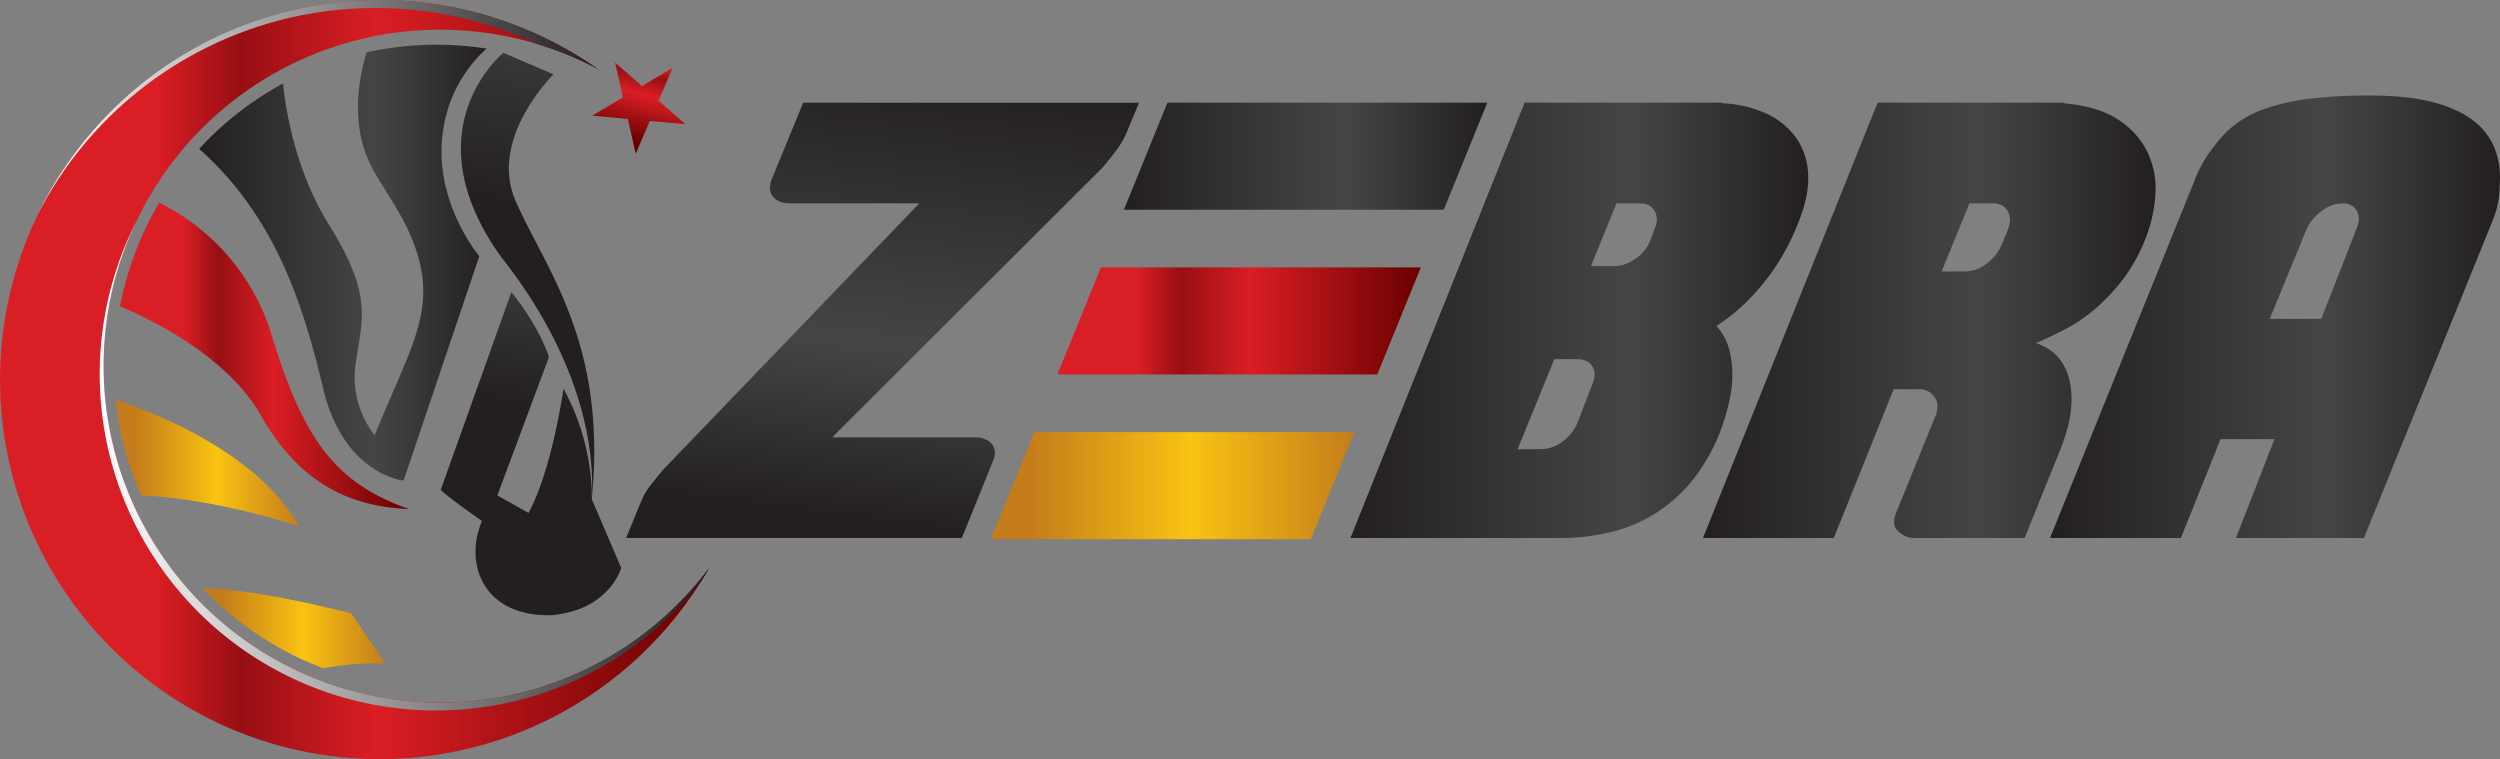 <svg xmlns="http://www.w3.org/2000/svg" xmlns:xlink="http://www.w3.org/1999/xlink" viewBox="0 0 1109.82 337"><rect x="0" y="0" width="1109.82" height="337" fill="#808080" stroke="none"/><defs><style>.cls-1{isolation:isolate;}.cls-2{fill:url(#linear-gradient);}.cls-3{fill:url(#linear-gradient-2);}.cls-4{fill:url(#linear-gradient-3);}.cls-5{fill:url(#linear-gradient-4);}.cls-6{mix-blend-mode:color-dodge;}.cls-7{fill:url(#White_Black);}.cls-8{fill:url(#White_Black-2);}.cls-9{fill:url(#linear-gradient-5);}.cls-10{fill:url(#linear-gradient-6);}.cls-11{fill:url(#linear-gradient-7);}.cls-12{fill:url(#linear-gradient-8);}.cls-13{fill:url(#linear-gradient-9);}.cls-14{fill:url(#linear-gradient-10);}.cls-15{fill:url(#linear-gradient-11);}.cls-16{fill:url(#linear-gradient-12);}.cls-17{fill:url(#linear-gradient-13);}.cls-18{fill:url(#linear-gradient-14);}.cls-19{fill:url(#linear-gradient-15);}</style><linearGradient id="linear-gradient" x1="51.49" y1="205.59" x2="132.81" y2="205.59" gradientUnits="userSpaceOnUse"><stop offset="0.11" stop-color="#c47d1a"></stop><stop offset="0.55" stop-color="#f9c312"></stop><stop offset="1" stop-color="#c47d1a"></stop></linearGradient><linearGradient id="linear-gradient-2" x1="53.3" y1="157.96" x2="181.59" y2="157.96" gradientUnits="userSpaceOnUse"><stop offset="0.22" stop-color="#da1e25"></stop><stop offset="0.34" stop-color="#970f13"></stop><stop offset="0.53" stop-color="#da1e25"></stop><stop offset="1" stop-color="#680000"></stop></linearGradient><linearGradient id="linear-gradient-3" x1="90.05" y1="278.94" x2="170.96" y2="278.94" xlink:href="#linear-gradient"></linearGradient><linearGradient id="linear-gradient-4" x1="0" y1="168.5" x2="314.8" y2="168.5" xlink:href="#linear-gradient-2"></linearGradient><linearGradient id="White_Black" x1="44.17" y1="206.98" x2="314.8" y2="206.98" gradientUnits="userSpaceOnUse"><stop offset="0" stop-color="#fff"></stop><stop offset="1" stop-color="#231f20"></stop></linearGradient><linearGradient id="White_Black-2" x1="16.84" y1="47.5" x2="265.37" y2="47.5" xlink:href="#White_Black"></linearGradient><linearGradient id="linear-gradient-5" x1="406.16" y1="31" x2="380.31" y2="231.15" gradientUnits="userSpaceOnUse"><stop offset="0" stop-color="#231f20"></stop><stop offset="0.61" stop-color="#454547"></stop><stop offset="1" stop-color="#231f20"></stop></linearGradient><linearGradient id="linear-gradient-6" x1="599.52" y1="142.2" x2="802.72" y2="142.2" xlink:href="#linear-gradient-5"></linearGradient><linearGradient id="linear-gradient-7" x1="755.97" y1="142.2" x2="956.92" y2="142.2" xlink:href="#linear-gradient-5"></linearGradient><linearGradient id="linear-gradient-8" x1="910.05" y1="140.62" x2="1109.82" y2="140.62" xlink:href="#linear-gradient-5"></linearGradient><linearGradient id="linear-gradient-9" x1="498.93" y1="69.34" x2="660.26" y2="69.34" xlink:href="#linear-gradient-5"></linearGradient><linearGradient id="linear-gradient-10" x1="469.42" y1="142.47" x2="630.75" y2="142.47" xlink:href="#linear-gradient-2"></linearGradient><linearGradient id="linear-gradient-11" x1="439.91" y1="215.6" x2="601.24" y2="215.6" xlink:href="#linear-gradient"></linearGradient><linearGradient id="linear-gradient-12" x1="88.43" y1="116.64" x2="215.98" y2="116.64" xlink:href="#linear-gradient-5"></linearGradient><linearGradient id="linear-gradient-13" x1="269.41" y1="-26.21" x2="242.57" y2="181.63" xlink:href="#linear-gradient-5"></linearGradient><linearGradient id="linear-gradient-14" x1="276.46" y1="-189.42" x2="239.9" y2="93.63" xlink:href="#linear-gradient-5"></linearGradient><linearGradient id="linear-gradient-15" x1="250.17" y1="1579" x2="270.84" y2="1619.62" gradientTransform="translate(1145.28 -1333.35) rotate(41.25)" xlink:href="#linear-gradient-2"></linearGradient></defs><title>Element 1</title><g class="cls-1"><g id="Ebene_2" data-name="Ebene 2"><g id="Layer_1" data-name="Layer 1"><path class="cls-2" d="M51.49,177.49a141.57,141.57,0,0,0,11.14,42.39c35.6,1.85,70.18,13.82,70.18,13.82C114.56,200.77,67.67,182.84,51.49,177.49Z"></path><path class="cls-3" d="M120.74,149.18A97,97,0,0,0,70.71,90a142.1,142.1,0,0,0-17.41,46c13.36,5.59,47.61,22,62.6,48.53C134.74,217.76,159.37,225,181.59,226,150.2,214.86,135.22,197,120.74,149.18Z"></path><path class="cls-4" d="M90.05,261.19a143.08,143.08,0,0,0,53.53,35.49A124.18,124.18,0,0,1,171,294.55l-15-22.22S112.88,261.07,90.05,261.19Z"></path><path class="cls-5" d="M195.3,311.89A149.35,149.35,0,1,1,265.37,30.63,168.49,168.49,0,1,0,314.8,252.14,149.13,149.13,0,0,1,195.3,311.89Z"></path><g class="cls-6"><path class="cls-7" d="M46,162.54a148.82,148.82,0,0,1,14.4-64,149.34,149.34,0,0,0,251,159.32c1.17-1.87,2.32-3.77,3.43-5.69A149.36,149.36,0,0,1,46,162.54Z"></path><path class="cls-8" d="M166.72,3.56a167.8,167.8,0,0,1,71.49,15.91,148.63,148.63,0,0,1,27.16,11.16A168.54,168.54,0,0,0,16.84,95,168.48,168.48,0,0,1,166.72,3.56Z"></path></g><path class="cls-9" d="M440.31,197.16c1.67,2,1.79,4.6.39,7.75L427,238.83H277.93l6.58-16a30.09,30.09,0,0,1,4.86-8.15c2.37-3,4.25-5.26,5.66-6.84L408.1,90.27H350.77c-3.5,0-6-1-7.62-3s-1.76-4.6-.53-7.76l13.94-33.91H505.65L499.87,59.5a39.72,39.72,0,0,1-5,8.15c-2.28,3-4.13,5.26-5.52,6.84L369.44,194.13h63.11Q437.8,194.13,440.31,197.16Z"></path><path class="cls-10" d="M764.39,45.83a52.57,52.57,0,0,1,19.19,4.34A33.62,33.62,0,0,1,797,60.69a29.81,29.81,0,0,1,5.65,16.17q.66,9.47-4.07,21.3a104.33,104.33,0,0,1-11.17,21.43,96.79,96.79,0,0,1-12,14.33A88.83,88.83,0,0,1,762,144.7a25.17,25.17,0,0,1,5.52,10A44.24,44.24,0,0,1,769,167.84q-.13,7.89-3.82,19.46a84.66,84.66,0,0,1-12.62,24.32,67.44,67.44,0,0,1-17.09,15.9,66.23,66.23,0,0,1-20.38,8.68,93,93,0,0,1-22,2.63H599.52L676.83,45.57h87.56ZM684.45,199.39a15.6,15.6,0,0,0,9.07-3.28,19.26,19.26,0,0,0,6.71-8.29l6.57-17.09q2.1-4.72.13-8c-1.31-2.19-3.55-3.29-6.7-3.29H690l-16.3,40Zm21.82-81.25h10.52a16.16,16.16,0,0,0,9.21-3.29,17.39,17.39,0,0,0,6.57-8l1.84-5c1.4-3.16,1.45-5.87.13-8.16s-3.55-3.41-6.7-3.41H717.58Z"></path><path class="cls-11" d="M916.1,45.83q15,1.32,23.93,7.1a36,36,0,0,1,13.15,14.33,37.28,37.28,0,0,1,3.68,18.67,63.75,63.75,0,0,1-4.47,20.12,74.9,74.9,0,0,1-10,18,87.44,87.44,0,0,1-12.22,13,70.62,70.62,0,0,1-13.28,9.06q-6.84,3.56-13.15,6.18,12.1,3.94,15,16.83t-3.94,30l-16,39.7H849.57a10.37,10.37,0,0,1-6.7-2.76q-3.29-2.76-1.18-8.28l17.62-43.39q1.83-4.72-.53-8.15a7.83,7.83,0,0,0-6.84-3.42h-11.3l-26.56,66H756L833.53,45.57H916.1Zm-24.72,56c1.23-3.16,1.19-5.87-.12-8.16a6.89,6.89,0,0,0-6.45-3.41H874.3l-12.37,30.24h10.79a15.25,15.25,0,0,0,9.07-3.42,20.62,20.62,0,0,0,6.71-8.16Z"></path><path class="cls-12" d="M1052.05,42.41q17.34,0,28.79,3.16t18,8.67a28.9,28.9,0,0,1,9.07,12.89,36.92,36.92,0,0,1,1.71,15.51,39.25,39.25,0,0,1-2.63,14.2l-57.58,142h-56.8l17.09-43.91H985.78l-17.62,43.91H910.05l63.89-158A56.48,56.48,0,0,1,982.89,65a46.71,46.71,0,0,1,9.33-9.72,47.71,47.71,0,0,1,13.54-7.1,94,94,0,0,1,19.47-4.34A215.4,215.4,0,0,1,1052.05,42.41ZM1046,101.84c1.41-3.16,1.49-5.87.27-8.16s-3.34-3.41-6.31-3.41a15.6,15.6,0,0,0-9.34,3.41,20.5,20.5,0,0,0-6.7,8.16l-16.3,39.7h22.87Z"></path><polygon class="cls-13" points="640.93 93.11 660.26 45.57 518.26 45.57 498.93 93.11 640.93 93.11"></polygon><polygon class="cls-14" points="611.42 166.24 630.75 118.7 488.75 118.7 469.42 166.24 611.42 166.24"></polygon><polygon class="cls-15" points="581.91 239.37 601.24 191.83 459.24 191.83 439.91 239.37 581.91 239.37"></polygon><path class="cls-16" d="M196.76,57.58a60.27,60.27,0,0,1,19.22-36,145.14,145.14,0,0,0-22.3-1.73,143.56,143.56,0,0,0-30.9,3.39c-3.55,11.5-7.84,33.67,3.35,53,5.92,10.22,11.27,17.54,15.28,26.42,14.67,32.56,2.22,48.05-15.1,90.51a41.56,41.56,0,0,1-8.39-31.93c2.9-20.28,7.73-29.94-12.07-61.82C131.31,76,126.93,49.52,125.62,37.07a143.49,143.49,0,0,0-37.19,29c33.73,30,46.16,69,55,106.25,9.18,38.64,35.74,41,35.74,41l33.61-99.62S191.77,89,196.76,57.58Z"></path><path class="cls-17" d="M262.72,221.62s1.23-24.17-12.57-49.09c0,0-4.94,35.71-15.52,55.17l-13.84-7.78,22.93-61.46c-4.35-12.57-12.63-23.77-16.7-28.8l-31.37,87.81s2.36,2.7,18.3,13.81c-8.29,19.56,1.15,42.78,31.09,41.81,25.81-2.44,30.72-21,30.72-21Z"></path><path class="cls-18" d="M223.46,23.46s-41.83,33.82-.89,90.78c27.58,34.71,42,73.27,40.15,107.38,7-70-21.17-102.93-33.92-132.6C216.84,61.23,245.71,33,245.71,33Z"></path><polygon class="cls-19" points="298.61 30.11 292.35 44.69 304.27 55.14 288.48 53.69 282.21 68.27 278.71 52.8 262.91 51.35 276.55 43.23 273.04 27.76 284.97 38.22 298.61 30.11"></polygon></g></g></g></svg>